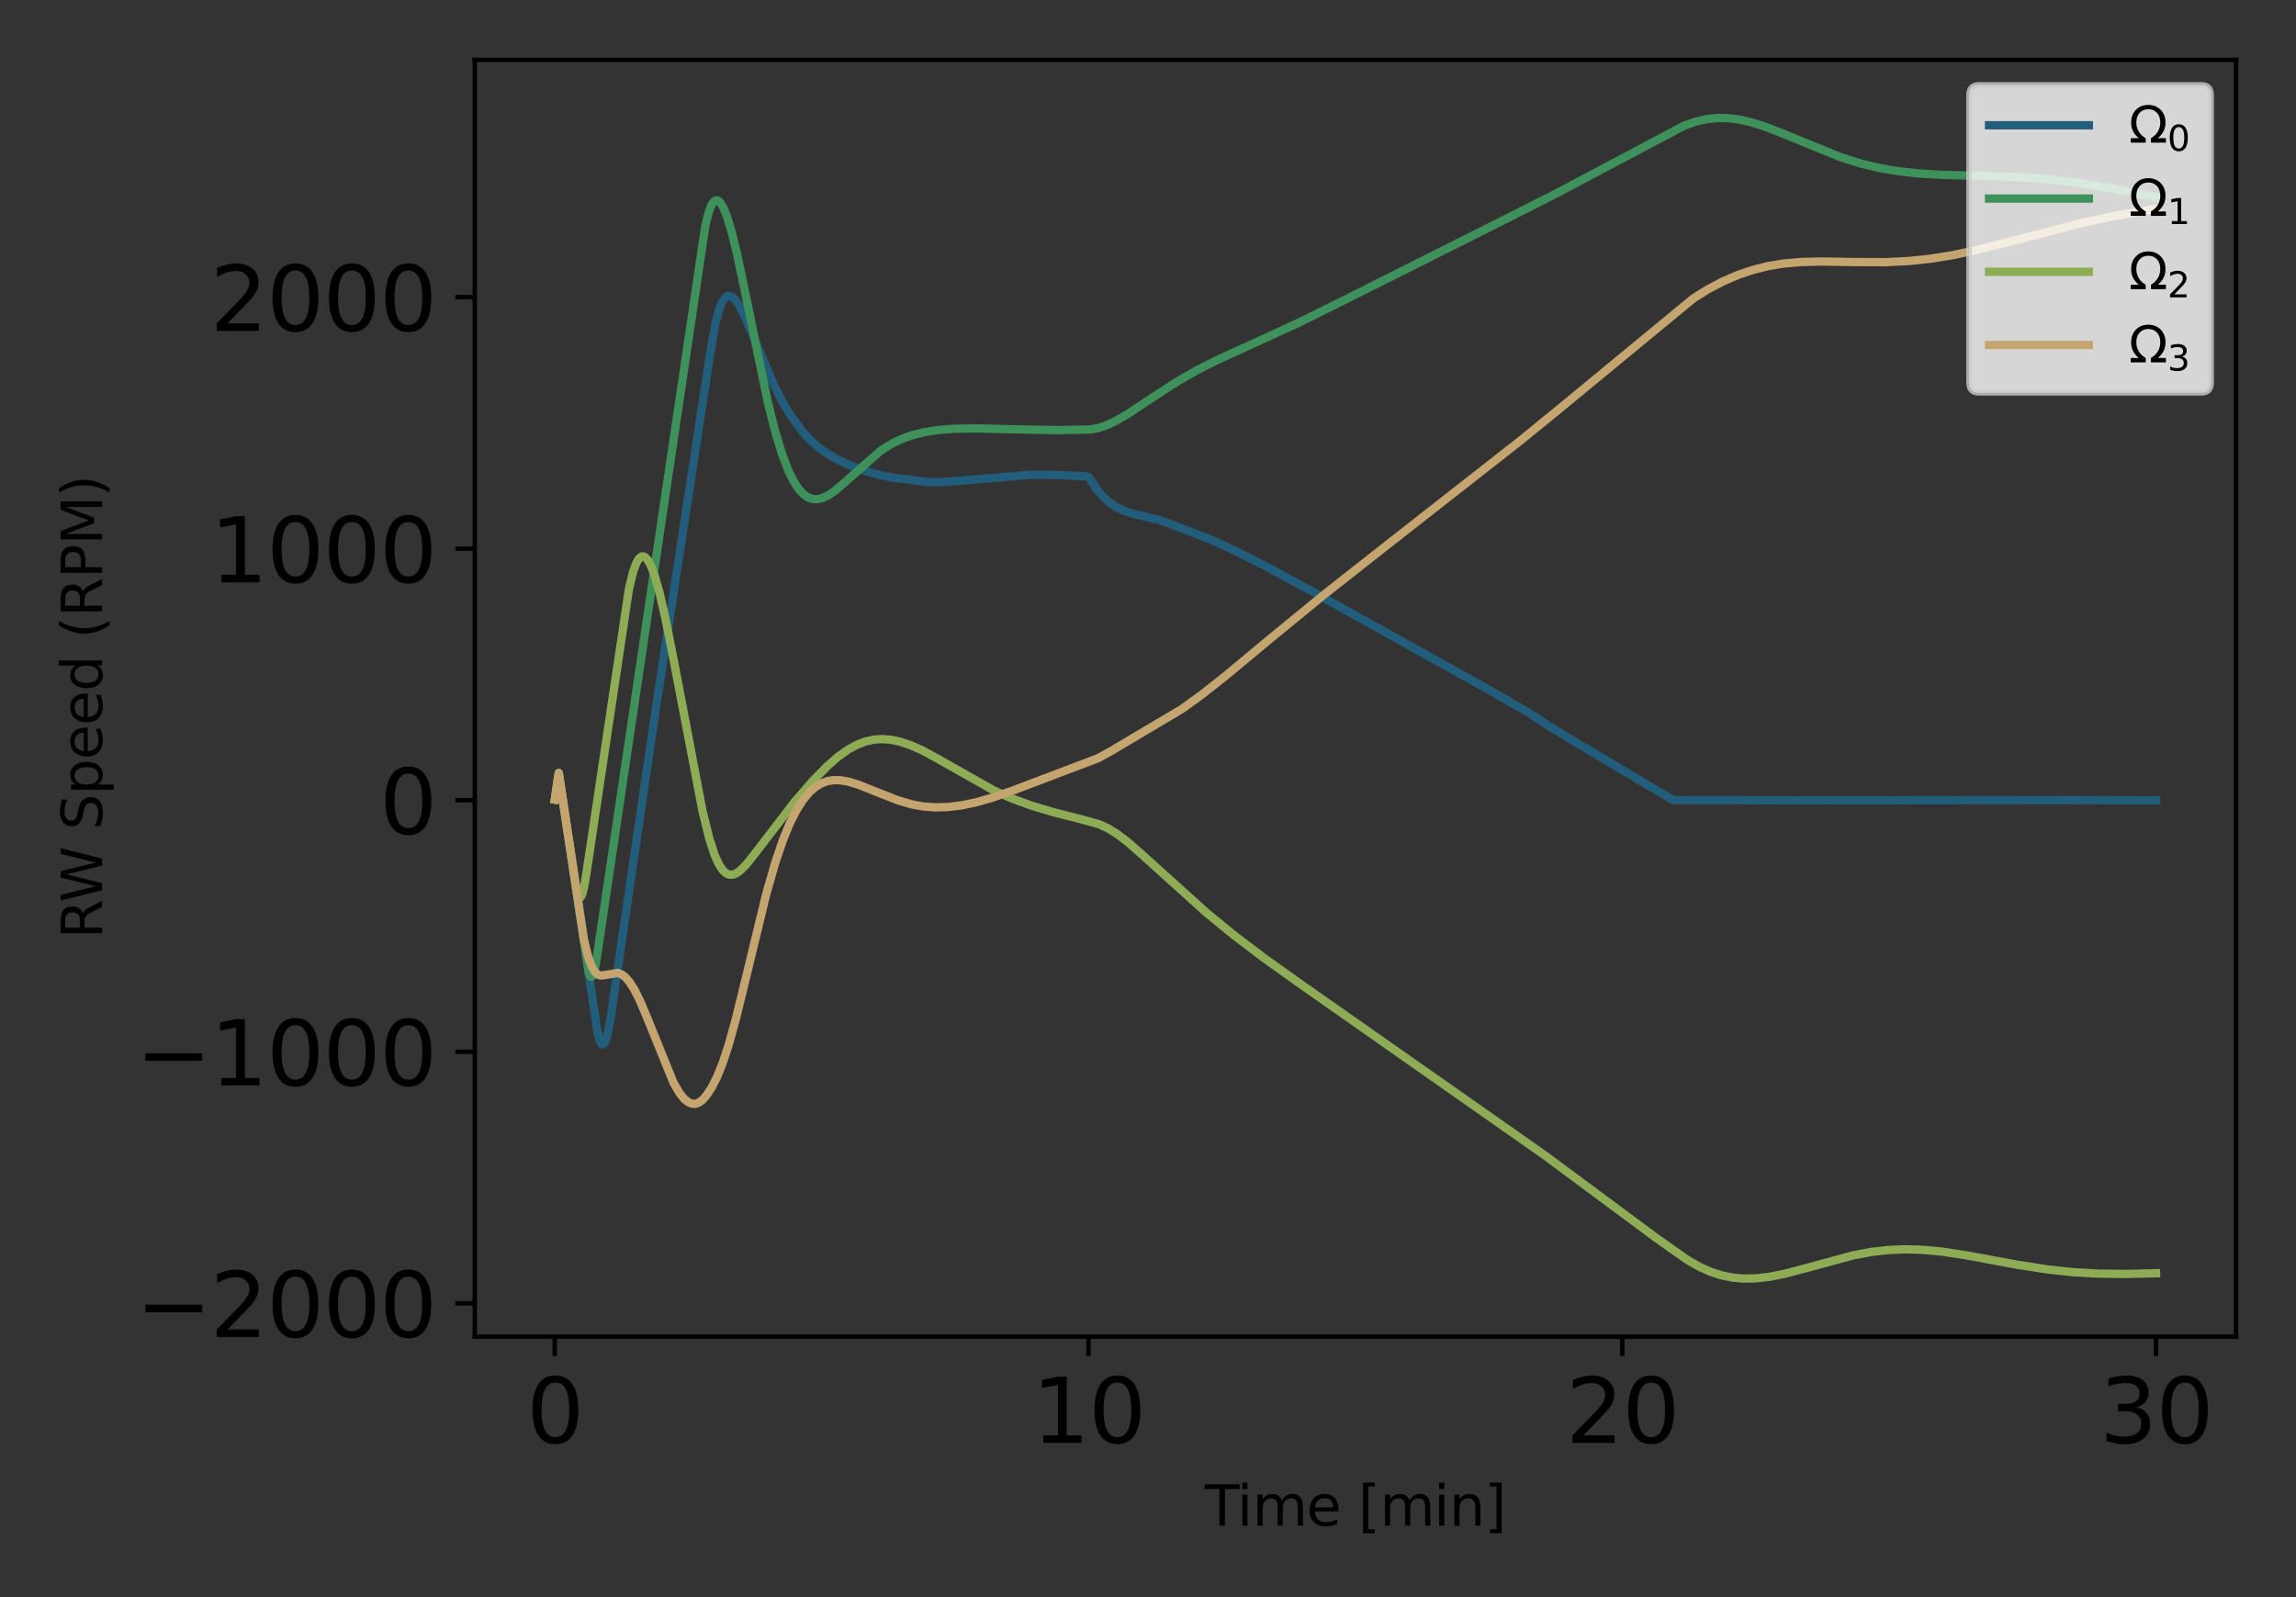 <?xml version="1.0" encoding="utf-8" standalone="no"?>
<!DOCTYPE svg PUBLIC "-//W3C//DTD SVG 1.1//EN"
  "http://www.w3.org/Graphics/SVG/1.1/DTD/svg11.dtd">
<svg xmlns:xlink="http://www.w3.org/1999/xlink" width="414pt" height="288pt" viewBox="0 0 414 288" xmlns="http://www.w3.org/2000/svg" version="1.1">
 <rect x="0" y="0" width="414" height="288" fill="#333333" stroke="none"/>
 <defs>
  <style type="text/css">*{stroke-linejoin: round; stroke-linecap: butt}</style>
 </defs>
 <g id="figure_1">
  <g id="patch_1">
   <path d="M 0 288 
L 414 288 
L 414 0 
L 0 0 
L 0 288 
z
" style="fill: none"/>
  </g>
  <g id="axes_1">
   <g id="patch_2">
    <path d="M 85.606 241.037 
L 403.2 241.037 
L 403.2 10.8 
L 85.606 10.8 
L 85.606 241.037 
z
" style="fill: none"/>
   </g>
   <g id="matplotlib.axis_1">
    <g id="xtick_1">
     <g id="line2d_1">
      <defs>
       <path id="mac5fec2829" d="M 0 0 
L 0 3.5 
" style="stroke: #000000; stroke-width: 0.8"/>
      </defs>
      <g>
       <use xlink:href="#mac5fec2829" x="100.026" y="241.037" style="stroke: #000000; stroke-width: 0.8"/>
      </g>
     </g>
     <g id="text_1">
      <!-- 0 -->
      <g transform="translate(94.936 260.194) scale(0.16 -0.16)">
       <defs>
        <path id="DejaVuSans-30" d="M 2034 4250 
Q 1547 4250 1301 3770 
Q 1056 3291 1056 2328 
Q 1056 1369 1301 889 
Q 1547 409 2034 409 
Q 2525 409 2770 889 
Q 3016 1369 3016 2328 
Q 3016 3291 2770 3770 
Q 2525 4250 2034 4250 
z
M 2034 4750 
Q 2819 4750 3233 4129 
Q 3647 3509 3647 2328 
Q 3647 1150 3233 529 
Q 2819 -91 2034 -91 
Q 1250 -91 836 529 
Q 422 1150 422 2328 
Q 422 3509 836 4129 
Q 1250 4750 2034 4750 
z
" transform="scale(0.016)"/>
       </defs>
       <use xlink:href="#DejaVuSans-30"/>
      </g>
     </g>
    </g>
    <g id="xtick_2">
     <g id="line2d_2">
      <g>
       <use xlink:href="#mac5fec2829" x="196.272" y="241.037" style="stroke: #000000; stroke-width: 0.8"/>
      </g>
     </g>
     <g id="text_2">
      <!-- 10 -->
      <g transform="translate(186.092 260.194) scale(0.16 -0.16)">
       <defs>
        <path id="DejaVuSans-31" d="M 794 531 
L 1825 531 
L 1825 4091 
L 703 3866 
L 703 4441 
L 1819 4666 
L 2450 4666 
L 2450 531 
L 3481 531 
L 3481 0 
L 794 0 
L 794 531 
z
" transform="scale(0.016)"/>
       </defs>
       <use xlink:href="#DejaVuSans-31"/>
       <use xlink:href="#DejaVuSans-30" transform="translate(63.623 0)"/>
      </g>
     </g>
    </g>
    <g id="xtick_3">
     <g id="line2d_3">
      <g>
       <use xlink:href="#mac5fec2829" x="292.518" y="241.037" style="stroke: #000000; stroke-width: 0.8"/>
      </g>
     </g>
     <g id="text_3">
      <!-- 20 -->
      <g transform="translate(282.338 260.194) scale(0.16 -0.16)">
       <defs>
        <path id="DejaVuSans-32" d="M 1228 531 
L 3431 531 
L 3431 0 
L 469 0 
L 469 531 
Q 828 903 1448 1529 
Q 2069 2156 2228 2338 
Q 2531 2678 2651 2914 
Q 2772 3150 2772 3378 
Q 2772 3750 2511 3984 
Q 2250 4219 1831 4219 
Q 1534 4219 1204 4116 
Q 875 4013 500 3803 
L 500 4441 
Q 881 4594 1212 4672 
Q 1544 4750 1819 4750 
Q 2544 4750 2975 4387 
Q 3406 4025 3406 3419 
Q 3406 3131 3298 2873 
Q 3191 2616 2906 2266 
Q 2828 2175 2409 1742 
Q 1991 1309 1228 531 
z
" transform="scale(0.016)"/>
       </defs>
       <use xlink:href="#DejaVuSans-32"/>
       <use xlink:href="#DejaVuSans-30" transform="translate(63.623 0)"/>
      </g>
     </g>
    </g>
    <g id="xtick_4">
     <g id="line2d_4">
      <g>
       <use xlink:href="#mac5fec2829" x="388.764" y="241.037" style="stroke: #000000; stroke-width: 0.8"/>
      </g>
     </g>
     <g id="text_4">
      <!-- 30 -->
      <g transform="translate(378.584 260.194) scale(0.16 -0.16)">
       <defs>
        <path id="DejaVuSans-33" d="M 2597 2516 
Q 3050 2419 3304 2112 
Q 3559 1806 3559 1356 
Q 3559 666 3084 287 
Q 2609 -91 1734 -91 
Q 1441 -91 1130 -33 
Q 819 25 488 141 
L 488 750 
Q 750 597 1062 519 
Q 1375 441 1716 441 
Q 2309 441 2620 675 
Q 2931 909 2931 1356 
Q 2931 1769 2642 2001 
Q 2353 2234 1838 2234 
L 1294 2234 
L 1294 2753 
L 1863 2753 
Q 2328 2753 2575 2939 
Q 2822 3125 2822 3475 
Q 2822 3834 2567 4026 
Q 2313 4219 1838 4219 
Q 1578 4219 1281 4162 
Q 984 4106 628 3988 
L 628 4550 
Q 988 4650 1302 4700 
Q 1616 4750 1894 4750 
Q 2613 4750 3031 4423 
Q 3450 4097 3450 3541 
Q 3450 3153 3228 2886 
Q 3006 2619 2597 2516 
z
" transform="scale(0.016)"/>
       </defs>
       <use xlink:href="#DejaVuSans-33"/>
       <use xlink:href="#DejaVuSans-30" transform="translate(63.623 0)"/>
      </g>
     </g>
    </g>
    <g id="text_5">
     <!-- Time [min] -->
     <g transform="translate(217.25 275.12) scale(0.1 -0.1)">
      <defs>
       <path id="DejaVuSans-54" d="M -19 4666 
L 3928 4666 
L 3928 4134 
L 2272 4134 
L 2272 0 
L 1638 0 
L 1638 4134 
L -19 4134 
L -19 4666 
z
" transform="scale(0.016)"/>
       <path id="DejaVuSans-69" d="M 603 3500 
L 1178 3500 
L 1178 0 
L 603 0 
L 603 3500 
z
M 603 4863 
L 1178 4863 
L 1178 4134 
L 603 4134 
L 603 4863 
z
" transform="scale(0.016)"/>
       <path id="DejaVuSans-6d" d="M 3328 2828 
Q 3544 3216 3844 3400 
Q 4144 3584 4550 3584 
Q 5097 3584 5394 3201 
Q 5691 2819 5691 2113 
L 5691 0 
L 5113 0 
L 5113 2094 
Q 5113 2597 4934 2840 
Q 4756 3084 4391 3084 
Q 3944 3084 3684 2787 
Q 3425 2491 3425 1978 
L 3425 0 
L 2847 0 
L 2847 2094 
Q 2847 2600 2669 2842 
Q 2491 3084 2119 3084 
Q 1678 3084 1418 2786 
Q 1159 2488 1159 1978 
L 1159 0 
L 581 0 
L 581 3500 
L 1159 3500 
L 1159 2956 
Q 1356 3278 1631 3431 
Q 1906 3584 2284 3584 
Q 2666 3584 2933 3390 
Q 3200 3197 3328 2828 
z
" transform="scale(0.016)"/>
       <path id="DejaVuSans-65" d="M 3597 1894 
L 3597 1613 
L 953 1613 
Q 991 1019 1311 708 
Q 1631 397 2203 397 
Q 2534 397 2845 478 
Q 3156 559 3463 722 
L 3463 178 
Q 3153 47 2828 -22 
Q 2503 -91 2169 -91 
Q 1331 -91 842 396 
Q 353 884 353 1716 
Q 353 2575 817 3079 
Q 1281 3584 2069 3584 
Q 2775 3584 3186 3129 
Q 3597 2675 3597 1894 
z
M 3022 2063 
Q 3016 2534 2758 2815 
Q 2500 3097 2075 3097 
Q 1594 3097 1305 2825 
Q 1016 2553 972 2059 
L 3022 2063 
z
" transform="scale(0.016)"/>
       <path id="DejaVuSans-20" transform="scale(0.016)"/>
       <path id="DejaVuSans-5b" d="M 550 4863 
L 1875 4863 
L 1875 4416 
L 1125 4416 
L 1125 -397 
L 1875 -397 
L 1875 -844 
L 550 -844 
L 550 4863 
z
" transform="scale(0.016)"/>
       <path id="DejaVuSans-6e" d="M 3513 2113 
L 3513 0 
L 2938 0 
L 2938 2094 
Q 2938 2591 2744 2837 
Q 2550 3084 2163 3084 
Q 1697 3084 1428 2787 
Q 1159 2491 1159 1978 
L 1159 0 
L 581 0 
L 581 3500 
L 1159 3500 
L 1159 2956 
Q 1366 3272 1645 3428 
Q 1925 3584 2291 3584 
Q 2894 3584 3203 3211 
Q 3513 2838 3513 2113 
z
" transform="scale(0.016)"/>
       <path id="DejaVuSans-5d" d="M 1947 4863 
L 1947 -844 
L 622 -844 
L 622 -397 
L 1369 -397 
L 1369 4416 
L 622 4416 
L 622 4863 
L 1947 4863 
z
" transform="scale(0.016)"/>
      </defs>
      <use xlink:href="#DejaVuSans-54"/>
      <use xlink:href="#DejaVuSans-69" transform="translate(57.959 0)"/>
      <use xlink:href="#DejaVuSans-6d" transform="translate(85.742 0)"/>
      <use xlink:href="#DejaVuSans-65" transform="translate(183.154 0)"/>
      <use xlink:href="#DejaVuSans-20" transform="translate(244.678 0)"/>
      <use xlink:href="#DejaVuSans-5b" transform="translate(276.465 0)"/>
      <use xlink:href="#DejaVuSans-6d" transform="translate(315.479 0)"/>
      <use xlink:href="#DejaVuSans-69" transform="translate(412.891 0)"/>
      <use xlink:href="#DejaVuSans-6e" transform="translate(440.674 0)"/>
      <use xlink:href="#DejaVuSans-5d" transform="translate(504.053 0)"/>
     </g>
    </g>
   </g>
   <g id="matplotlib.axis_2">
    <g id="ytick_1">
     <g id="line2d_5">
      <defs>
       <path id="mb21c45a2d3" d="M 0 0 
L -3.5 0 
" style="stroke: #000000; stroke-width: 0.8"/>
      </defs>
      <g>
       <use xlink:href="#mb21c45a2d3" x="85.606" y="235.017" style="stroke: #000000; stroke-width: 0.8"/>
      </g>
     </g>
     <g id="text_6">
      <!-- −2000 -->
      <g transform="translate(24.478 241.095) scale(0.16 -0.16)">
       <defs>
        <path id="DejaVuSans-2212" d="M 678 2272 
L 4684 2272 
L 4684 1741 
L 678 1741 
L 678 2272 
z
" transform="scale(0.016)"/>
       </defs>
       <use xlink:href="#DejaVuSans-2212"/>
       <use xlink:href="#DejaVuSans-32" transform="translate(83.789 0)"/>
       <use xlink:href="#DejaVuSans-30" transform="translate(147.412 0)"/>
       <use xlink:href="#DejaVuSans-30" transform="translate(211.035 0)"/>
       <use xlink:href="#DejaVuSans-30" transform="translate(274.658 0)"/>
      </g>
     </g>
    </g>
    <g id="ytick_2">
     <g id="line2d_6">
      <g>
       <use xlink:href="#mb21c45a2d3" x="85.606" y="189.657" style="stroke: #000000; stroke-width: 0.8"/>
      </g>
     </g>
     <g id="text_7">
      <!-- −1000 -->
      <g transform="translate(24.478 195.736) scale(0.16 -0.16)">
       <use xlink:href="#DejaVuSans-2212"/>
       <use xlink:href="#DejaVuSans-31" transform="translate(83.789 0)"/>
       <use xlink:href="#DejaVuSans-30" transform="translate(147.412 0)"/>
       <use xlink:href="#DejaVuSans-30" transform="translate(211.035 0)"/>
       <use xlink:href="#DejaVuSans-30" transform="translate(274.658 0)"/>
      </g>
     </g>
    </g>
    <g id="ytick_3">
     <g id="line2d_7">
      <g>
       <use xlink:href="#mb21c45a2d3" x="85.606" y="144.297" style="stroke: #000000; stroke-width: 0.8"/>
      </g>
     </g>
     <g id="text_8">
      <!-- 0 -->
      <g transform="translate(68.426 150.376) scale(0.16 -0.16)">
       <use xlink:href="#DejaVuSans-30"/>
      </g>
     </g>
    </g>
    <g id="ytick_4">
     <g id="line2d_8">
      <g>
       <use xlink:href="#mb21c45a2d3" x="85.606" y="98.938" style="stroke: #000000; stroke-width: 0.8"/>
      </g>
     </g>
     <g id="text_9">
      <!-- 1000 -->
      <g transform="translate(37.886 105.017) scale(0.16 -0.16)">
       <use xlink:href="#DejaVuSans-31"/>
       <use xlink:href="#DejaVuSans-30" transform="translate(63.623 0)"/>
       <use xlink:href="#DejaVuSans-30" transform="translate(127.246 0)"/>
       <use xlink:href="#DejaVuSans-30" transform="translate(190.869 0)"/>
      </g>
     </g>
    </g>
    <g id="ytick_5">
     <g id="line2d_9">
      <g>
       <use xlink:href="#mb21c45a2d3" x="85.606" y="53.578" style="stroke: #000000; stroke-width: 0.8"/>
      </g>
     </g>
     <g id="text_10">
      <!-- 2000 -->
      <g transform="translate(37.886 59.657) scale(0.16 -0.16)">
       <use xlink:href="#DejaVuSans-32"/>
       <use xlink:href="#DejaVuSans-30" transform="translate(63.623 0)"/>
       <use xlink:href="#DejaVuSans-30" transform="translate(127.246 0)"/>
       <use xlink:href="#DejaVuSans-30" transform="translate(190.869 0)"/>
      </g>
     </g>
    </g>
    <g id="text_11">
     <!-- RW Speed (RPM)  -->
     <g transform="translate(18.398 169.284) rotate(-90) scale(0.1 -0.1)">
      <defs>
       <path id="DejaVuSans-52" d="M 2841 2188 
Q 3044 2119 3236 1894 
Q 3428 1669 3622 1275 
L 4263 0 
L 3584 0 
L 2988 1197 
Q 2756 1666 2539 1819 
Q 2322 1972 1947 1972 
L 1259 1972 
L 1259 0 
L 628 0 
L 628 4666 
L 2053 4666 
Q 2853 4666 3247 4331 
Q 3641 3997 3641 3322 
Q 3641 2881 3436 2590 
Q 3231 2300 2841 2188 
z
M 1259 4147 
L 1259 2491 
L 2053 2491 
Q 2509 2491 2742 2702 
Q 2975 2913 2975 3322 
Q 2975 3731 2742 3939 
Q 2509 4147 2053 4147 
L 1259 4147 
z
" transform="scale(0.016)"/>
       <path id="DejaVuSans-57" d="M 213 4666 
L 850 4666 
L 1831 722 
L 2809 4666 
L 3519 4666 
L 4500 722 
L 5478 4666 
L 6119 4666 
L 4947 0 
L 4153 0 
L 3169 4050 
L 2175 0 
L 1381 0 
L 213 4666 
z
" transform="scale(0.016)"/>
       <path id="DejaVuSans-53" d="M 3425 4513 
L 3425 3897 
Q 3066 4069 2747 4153 
Q 2428 4238 2131 4238 
Q 1616 4238 1336 4038 
Q 1056 3838 1056 3469 
Q 1056 3159 1242 3001 
Q 1428 2844 1947 2747 
L 2328 2669 
Q 3034 2534 3370 2195 
Q 3706 1856 3706 1288 
Q 3706 609 3251 259 
Q 2797 -91 1919 -91 
Q 1588 -91 1214 -16 
Q 841 59 441 206 
L 441 856 
Q 825 641 1194 531 
Q 1563 422 1919 422 
Q 2459 422 2753 634 
Q 3047 847 3047 1241 
Q 3047 1584 2836 1778 
Q 2625 1972 2144 2069 
L 1759 2144 
Q 1053 2284 737 2584 
Q 422 2884 422 3419 
Q 422 4038 858 4394 
Q 1294 4750 2059 4750 
Q 2388 4750 2728 4690 
Q 3069 4631 3425 4513 
z
" transform="scale(0.016)"/>
       <path id="DejaVuSans-70" d="M 1159 525 
L 1159 -1331 
L 581 -1331 
L 581 3500 
L 1159 3500 
L 1159 2969 
Q 1341 3281 1617 3432 
Q 1894 3584 2278 3584 
Q 2916 3584 3314 3078 
Q 3713 2572 3713 1747 
Q 3713 922 3314 415 
Q 2916 -91 2278 -91 
Q 1894 -91 1617 61 
Q 1341 213 1159 525 
z
M 3116 1747 
Q 3116 2381 2855 2742 
Q 2594 3103 2138 3103 
Q 1681 3103 1420 2742 
Q 1159 2381 1159 1747 
Q 1159 1113 1420 752 
Q 1681 391 2138 391 
Q 2594 391 2855 752 
Q 3116 1113 3116 1747 
z
" transform="scale(0.016)"/>
       <path id="DejaVuSans-64" d="M 2906 2969 
L 2906 4863 
L 3481 4863 
L 3481 0 
L 2906 0 
L 2906 525 
Q 2725 213 2448 61 
Q 2172 -91 1784 -91 
Q 1150 -91 751 415 
Q 353 922 353 1747 
Q 353 2572 751 3078 
Q 1150 3584 1784 3584 
Q 2172 3584 2448 3432 
Q 2725 3281 2906 2969 
z
M 947 1747 
Q 947 1113 1208 752 
Q 1469 391 1925 391 
Q 2381 391 2643 752 
Q 2906 1113 2906 1747 
Q 2906 2381 2643 2742 
Q 2381 3103 1925 3103 
Q 1469 3103 1208 2742 
Q 947 2381 947 1747 
z
" transform="scale(0.016)"/>
       <path id="DejaVuSans-28" d="M 1984 4856 
Q 1566 4138 1362 3434 
Q 1159 2731 1159 2009 
Q 1159 1288 1364 580 
Q 1569 -128 1984 -844 
L 1484 -844 
Q 1016 -109 783 600 
Q 550 1309 550 2009 
Q 550 2706 781 3412 
Q 1013 4119 1484 4856 
L 1984 4856 
z
" transform="scale(0.016)"/>
       <path id="DejaVuSans-50" d="M 1259 4147 
L 1259 2394 
L 2053 2394 
Q 2494 2394 2734 2622 
Q 2975 2850 2975 3272 
Q 2975 3691 2734 3919 
Q 2494 4147 2053 4147 
L 1259 4147 
z
M 628 4666 
L 2053 4666 
Q 2838 4666 3239 4311 
Q 3641 3956 3641 3272 
Q 3641 2581 3239 2228 
Q 2838 1875 2053 1875 
L 1259 1875 
L 1259 0 
L 628 0 
L 628 4666 
z
" transform="scale(0.016)"/>
       <path id="DejaVuSans-4d" d="M 628 4666 
L 1569 4666 
L 2759 1491 
L 3956 4666 
L 4897 4666 
L 4897 0 
L 4281 0 
L 4281 4097 
L 3078 897 
L 2444 897 
L 1241 4097 
L 1241 0 
L 628 0 
L 628 4666 
z
" transform="scale(0.016)"/>
       <path id="DejaVuSans-29" d="M 513 4856 
L 1013 4856 
Q 1481 4119 1714 3412 
Q 1947 2706 1947 2009 
Q 1947 1309 1714 600 
Q 1481 -109 1013 -844 
L 513 -844 
Q 928 -128 1133 580 
Q 1338 1288 1338 2009 
Q 1338 2731 1133 3434 
Q 928 4138 513 4856 
z
" transform="scale(0.016)"/>
      </defs>
      <use xlink:href="#DejaVuSans-52"/>
      <use xlink:href="#DejaVuSans-57" transform="translate(65.482 0)"/>
      <use xlink:href="#DejaVuSans-20" transform="translate(164.359 0)"/>
      <use xlink:href="#DejaVuSans-53" transform="translate(196.146 0)"/>
      <use xlink:href="#DejaVuSans-70" transform="translate(259.623 0)"/>
      <use xlink:href="#DejaVuSans-65" transform="translate(323.1 0)"/>
      <use xlink:href="#DejaVuSans-65" transform="translate(384.623 0)"/>
      <use xlink:href="#DejaVuSans-64" transform="translate(446.146 0)"/>
      <use xlink:href="#DejaVuSans-20" transform="translate(509.623 0)"/>
      <use xlink:href="#DejaVuSans-28" transform="translate(541.41 0)"/>
      <use xlink:href="#DejaVuSans-52" transform="translate(580.424 0)"/>
      <use xlink:href="#DejaVuSans-50" transform="translate(649.906 0)"/>
      <use xlink:href="#DejaVuSans-4d" transform="translate(710.209 0)"/>
      <use xlink:href="#DejaVuSans-29" transform="translate(796.488 0)"/>
      <use xlink:href="#DejaVuSans-20" transform="translate(835.502 0)"/>
     </g>
    </g>
   </g>
   <g id="line2d_10">
    <path d="M 100.042 144.188 
L 100.748 139.397 
L 100.796 139.724 
L 107.741 186.114 
L 108.191 187.77 
L 108.527 188.295 
L 108.752 188.322 
L 108.977 188.102 
L 109.281 187.426 
L 109.682 185.915 
L 110.196 183.034 
L 112.345 168.1 
L 118.056 129.149 
L 127.985 64.18 
L 129.028 58.174 
L 129.686 55.732 
L 130.263 54.359 
L 130.776 53.656 
L 131.225 53.383 
L 131.643 53.377 
L 132.092 53.6 
L 132.637 54.14 
L 133.327 55.161 
L 134.257 56.968 
L 135.685 60.291 
L 139.503 69.358 
L 141.107 72.495 
L 142.582 74.903 
L 144.604 77.694 
L 146.015 79.274 
L 147.523 80.628 
L 149.191 81.821 
L 151.116 82.921 
L 153.426 83.978 
L 156.089 84.95 
L 158.8 85.706 
L 161.431 86.211 
L 164.045 86.485 
L 165.072 86.66 
L 167.077 86.901 
L 169.355 86.944 
L 172.258 86.761 
L 185.909 85.608 
L 190.353 85.634 
L 195.758 85.899 
L 196.336 86.046 
L 197.539 87.926 
L 198.726 89.381 
L 199.929 90.506 
L 201.18 91.375 
L 202.56 92.06 
L 204.212 92.625 
L 206.65 93.198 
L 209.474 93.894 
L 218.585 97.419 
L 223.06 99.49 
L 228.626 102.325 
L 236.952 106.841 
L 267.526 123.866 
L 275.883 128.654 
L 279.108 130.816 
L 283.583 133.522 
L 297.507 141.809 
L 301.725 144.294 
L 301.806 144.259 
L 301.838 144.281 
L 302.03 144.294 
L 302.11 144.263 
L 302.142 144.285 
L 302.319 144.295 
L 302.415 144.263 
L 302.431 144.275 
L 302.624 144.289 
L 303.41 144.277 
L 303.586 144.287 
L 313.66 144.277 
L 313.804 144.297 
L 314.302 144.276 
L 314.43 144.282 
L 315.071 144.289 
L 316.226 144.303 
L 318.296 144.32 
L 318.424 144.31 
L 318.841 144.318 
L 318.969 144.301 
L 319.354 144.318 
L 319.483 144.307 
L 319.788 144.322 
L 319.916 144.316 
L 320.205 144.32 
L 320.349 144.295 
L 320.654 144.317 
L 320.798 144.297 
L 321.087 144.319 
L 321.231 144.303 
L 321.488 144.317 
L 321.632 144.305 
L 321.889 144.323 
L 322.033 144.314 
L 322.258 144.322 
L 322.418 144.296 
L 322.659 144.318 
L 322.819 144.295 
L 323.06 144.321 
L 323.188 144.311 
L 323.397 144.321 
L 323.525 144.313 
L 323.718 144.316 
L 323.846 144.31 
L 324.038 144.315 
L 324.167 144.31 
L 324.359 144.317 
L 324.488 144.313 
L 324.68 144.323 
L 324.824 144.301 
L 325.033 144.323 
L 325.177 144.303 
L 325.37 144.316 
L 325.514 144.297 
L 325.723 144.322 
L 325.867 144.304 
L 326.06 144.32 
L 326.204 144.302 
L 326.396 144.319 
L 326.541 144.302 
L 326.733 144.319 
L 326.878 144.303 
L 327.07 144.32 
L 327.215 144.304 
L 327.391 144.316 
L 327.535 144.3 
L 327.728 144.318 
L 327.872 144.302 
L 328.065 144.32 
L 328.209 144.304 
L 328.402 144.321 
L 328.546 144.305 
L 328.738 144.322 
L 328.883 144.306 
L 329.075 144.323 
L 329.22 144.306 
L 329.412 144.321 
L 329.557 144.304 
L 329.749 144.319 
L 329.893 144.3 
L 330.086 144.314 
L 330.214 144.313 
L 330.391 144.315 
L 330.519 144.313 
L 330.695 144.314 
L 330.824 144.311 
L 331.016 144.321 
L 331.161 144.299 
L 331.369 144.318 
L 331.497 144.313 
L 331.69 144.32 
L 331.818 144.314 
L 332.011 144.318 
L 332.139 144.311 
L 332.348 144.324 
L 332.492 144.296 
L 332.717 144.316 
L 332.877 144.296 
L 333.118 144.322 
L 333.278 144.3 
L 333.519 144.322 
L 333.679 144.297 
L 333.92 144.316 
L 334.064 144.309 
L 334.289 144.315 
L 334.433 144.306 
L 334.674 144.317 
L 334.818 144.305 
L 335.075 144.32 
L 335.219 144.305 
L 335.476 144.316 
L 335.62 144.299 
L 335.909 144.319 
L 336.053 144.299 
L 336.358 144.321 
L 336.502 144.297 
L 336.759 144.317 
L 336.887 144.313 
L 337.192 144.322 
L 337.32 144.315 
L 337.641 144.323 
L 337.77 144.31 
L 338.058 144.322 
L 338.187 144.306 
L 338.507 144.32 
L 338.636 144.3 
L 338.989 144.319 
L 339.117 144.296 
L 339.518 144.319 
L 339.646 144.298 
L 340.095 144.321 
L 340.24 144.294 
L 340.801 144.32 
L 340.93 144.315 
L 341.459 144.32 
L 341.587 144.31 
L 342.293 144.312 
L 343.159 144.305 
L 344.523 144.297 
L 365.264 144.277 
L 365.537 144.273 
L 365.649 144.297 
L 365.665 144.286 
L 365.97 144.272 
L 366.098 144.291 
L 366.419 144.275 
L 366.547 144.295 
L 366.852 144.274 
L 366.98 144.295 
L 367.333 144.273 
L 367.461 144.295 
L 367.83 144.271 
L 367.959 144.294 
L 368.328 144.274 
L 368.456 144.298 
L 368.857 144.272 
L 368.985 144.285 
L 369.354 144.272 
L 369.483 144.3 
L 369.916 144.274 
L 370.044 144.303 
L 370.509 144.273 
L 370.622 144.276 
L 371.006 144.273 
L 371.119 144.277 
L 371.536 144.272 
L 371.648 144.277 
L 372.081 144.273 
L 372.21 144.276 
L 372.659 144.274 
L 372.787 144.279 
L 373.236 144.272 
L 373.365 144.279 
L 373.91 144.272 
L 374.038 144.281 
L 374.648 144.273 
L 374.776 144.292 
L 375.53 144.274 
L 375.658 144.288 
L 376.525 144.272 
L 376.653 144.29 
L 377.519 144.273 
L 377.647 144.293 
L 378.963 144.273 
L 379.091 144.298 
L 381.08 144.285 
L 385.54 144.317 
L 387.545 144.322 
L 387.673 144.299 
L 388.764 144.296 
L 388.764 144.296 
" clip-path="url(#p533587df51)" style="fill: none; stroke: #225e7c; stroke-width: 1.5; stroke-linecap: square"/>
   </g>
   <g id="line2d_11">
    <path d="M 100.042 144.188 
L 100.748 139.397 
L 100.796 139.724 
L 106.169 175.479 
L 106.474 176.127 
L 106.683 176.164 
L 106.875 175.921 
L 107.148 175.144 
L 107.517 173.338 
L 108.511 166.642 
L 127.199 40.573 
L 127.841 38.092 
L 128.386 36.796 
L 128.835 36.249 
L 129.204 36.118 
L 129.557 36.237 
L 129.958 36.637 
L 130.455 37.484 
L 131.081 39.03 
L 131.883 41.661 
L 132.926 45.908 
L 134.45 53.157 
L 138.428 72.457 
L 139.856 78.094 
L 141.075 82.052 
L 142.165 84.885 
L 143.16 86.888 
L 144.074 88.263 
L 144.924 89.162 
L 145.743 89.712 
L 146.529 89.98 
L 147.331 90.023 
L 148.197 89.845 
L 149.191 89.404 
L 150.394 88.612 
L 151.999 87.269 
L 158.752 81.31 
L 160.645 80.1 
L 162.473 79.192 
L 164.35 78.509 
L 166.596 77.945 
L 169.098 77.549 
L 172.066 77.313 
L 175.868 77.247 
L 182.043 77.395 
L 190.689 77.562 
L 196.593 77.439 
L 197.908 77.222 
L 199.384 76.748 
L 201.116 75.948 
L 203.298 74.683 
L 206.907 72.289 
L 212.088 68.914 
L 215.617 66.87 
L 219.323 64.99 
L 224.825 62.482 
L 233.888 58.328 
L 241.748 54.439 
L 271.681 39.412 
L 280.198 35.11 
L 303.763 22.615 
L 305.8 21.917 
L 307.741 21.484 
L 309.634 21.284 
L 311.559 21.303 
L 313.564 21.546 
L 315.793 22.049 
L 318.376 22.873 
L 321.696 24.181 
L 332.011 28.395 
L 335.492 29.481 
L 338.748 30.27 
L 342.117 30.858 
L 345.902 31.281 
L 350.282 31.539 
L 357.58 31.713 
L 364.847 31.981 
L 370.124 32.411 
L 375.305 33.064 
L 381.176 34.048 
L 388.764 35.55 
L 388.764 35.55 
" clip-path="url(#p533587df51)" style="fill: none; stroke: #3e915b; stroke-width: 1.5; stroke-linecap: square"/>
   </g>
   <g id="line2d_12">
    <path d="M 100.042 144.188 
L 100.748 139.398 
L 100.796 139.724 
L 104.068 161.182 
L 104.389 161.859 
L 104.597 161.903 
L 104.79 161.686 
L 105.063 160.985 
L 105.448 159.285 
L 106.057 155.352 
L 113.42 106.129 
L 114.126 103.199 
L 114.735 101.521 
L 115.249 100.682 
L 115.682 100.357 
L 116.051 100.34 
L 116.42 100.549 
L 116.853 101.064 
L 117.398 102.096 
L 118.072 103.898 
L 118.906 106.818 
L 119.965 111.393 
L 121.424 118.781 
L 126.702 146.414 
L 127.921 151.293 
L 128.851 154.156 
L 129.637 155.901 
L 130.327 156.932 
L 130.953 157.493 
L 131.53 157.727 
L 132.108 157.725 
L 132.749 157.489 
L 133.503 156.96 
L 134.482 155.981 
L 135.925 154.184 
L 143.304 144.568 
L 146.609 140.767 
L 149.127 138.191 
L 151.164 136.414 
L 152.929 135.162 
L 154.533 134.288 
L 156.057 133.707 
L 157.549 133.376 
L 159.041 133.272 
L 160.597 133.388 
L 162.281 133.741 
L 164.19 134.378 
L 166.323 135.326 
L 169.002 136.776 
L 179.236 142.566 
L 182.444 143.977 
L 185.829 145.219 
L 189.727 146.404 
L 194.956 147.743 
L 198.149 148.622 
L 199.721 149.337 
L 201.357 150.334 
L 203.234 151.748 
L 205.768 153.962 
L 217.59 164.628 
L 222.547 168.675 
L 227.744 172.627 
L 234.177 177.222 
L 278.37 208.211 
L 285.155 213.236 
L 298.662 223.254 
L 304.276 227.204 
L 306.522 228.478 
L 308.543 229.373 
L 310.5 229.998 
L 312.457 230.387 
L 314.462 230.561 
L 316.627 230.52 
L 319.002 230.248 
L 321.777 229.699 
L 325.466 228.726 
L 334.144 226.371 
L 337.465 225.751 
L 340.545 225.401 
L 343.576 225.279 
L 346.752 225.376 
L 350.217 225.707 
L 354.468 226.348 
L 363.772 228.066 
L 369.29 228.92 
L 373.894 229.408 
L 378.514 229.671 
L 383.486 229.724 
L 388.764 229.594 
L 388.764 229.594 
" clip-path="url(#p533587df51)" style="fill: none; stroke: #8eac56; stroke-width: 1.5; stroke-linecap: square"/>
   </g>
   <g id="line2d_13">
    <path d="M 100.042 144.188 
L 100.748 139.397 
L 100.796 139.724 
L 105.287 169.469 
L 106.009 172.393 
L 106.667 174.217 
L 107.244 175.233 
L 107.757 175.726 
L 108.255 175.906 
L 108.848 175.87 
L 111.367 175.439 
L 112.056 175.697 
L 112.746 176.202 
L 113.484 177.04 
L 114.35 178.385 
L 115.393 180.448 
L 116.756 183.686 
L 121.44 195.241 
L 122.499 197.062 
L 123.381 198.165 
L 124.135 198.772 
L 124.793 199.031 
L 125.403 199.039 
L 126.012 198.823 
L 126.67 198.341 
L 127.424 197.489 
L 128.306 196.136 
L 129.284 194.225 
L 130.295 191.737 
L 131.402 188.383 
L 132.717 183.639 
L 134.594 175.936 
L 138.139 161.323 
L 139.759 155.655 
L 141.171 151.493 
L 142.454 148.374 
L 143.657 146.013 
L 144.812 144.217 
L 145.919 142.892 
L 146.994 141.94 
L 148.069 141.281 
L 149.159 140.871 
L 150.298 140.681 
L 151.549 140.7 
L 152.993 140.952 
L 154.806 141.507 
L 157.645 142.644 
L 161.912 144.32 
L 164.398 145.046 
L 166.452 145.423 
L 168.585 145.587 
L 170.831 145.535 
L 173.237 145.252 
L 175.852 144.717 
L 178.851 143.868 
L 182.637 142.551 
L 197.988 136.725 
L 200.298 135.456 
L 213.131 127.837 
L 216.628 125.313 
L 221.007 121.86 
L 229.204 115.046 
L 238.716 107.253 
L 248.71 99.386 
L 274.119 79.482 
L 280.984 73.893 
L 305.367 53.787 
L 307.997 52.147 
L 310.676 50.742 
L 313.371 49.583 
L 316.05 48.675 
L 318.745 47.999 
L 321.504 47.536 
L 324.584 47.252 
L 328.177 47.153 
L 334.144 47.25 
L 340.047 47.272 
L 344.234 47.065 
L 348.148 46.651 
L 352.126 46.006 
L 356.554 45.06 
L 362.248 43.61 
L 375.418 40.193 
L 381.273 38.954 
L 387.609 37.852 
L 388.764 37.674 
L 388.764 37.674 
" clip-path="url(#p533587df51)" style="fill: none; stroke: #c4a46f; stroke-width: 1.5; stroke-linecap: square"/>
   </g>
   <g id="patch_3">
    <path d="M 85.606 241.037 
L 85.606 10.8 
" style="fill: none; stroke: #000000; stroke-width: 0.8; stroke-linejoin: miter; stroke-linecap: square"/>
   </g>
   <g id="patch_4">
    <path d="M 403.2 241.037 
L 403.2 10.8 
" style="fill: none; stroke: #000000; stroke-width: 0.8; stroke-linejoin: miter; stroke-linecap: square"/>
   </g>
   <g id="patch_5">
    <path d="M 85.606 241.037 
L 403.2 241.037 
" style="fill: none; stroke: #000000; stroke-width: 0.8; stroke-linejoin: miter; stroke-linecap: square"/>
   </g>
   <g id="patch_6">
    <path d="M 85.606 10.8 
L 403.2 10.8 
" style="fill: none; stroke: #000000; stroke-width: 0.8; stroke-linejoin: miter; stroke-linecap: square"/>
   </g>
   <g id="legend_1">
    <g id="patch_7">
     <path d="M 356.85 70.841 
L 396.9 70.841 
Q 398.7 70.841 398.7 69.041 
L 398.7 17.1 
Q 398.7 15.3 396.9 15.3 
L 356.85 15.3 
Q 355.05 15.3 355.05 17.1 
L 355.05 69.041 
Q 355.05 70.841 356.85 70.841 
z
" style="fill: #ffffff; opacity: 0.8; stroke: #cccccc; stroke-linejoin: miter"/>
    </g>
    <g id="line2d_14">
     <path d="M 358.65 22.589 
L 367.65 22.589 
L 376.65 22.589 
" style="fill: none; stroke: #225e7c; stroke-width: 1.5; stroke-linecap: square"/>
    </g>
    <g id="text_12">
     <!-- $\Omega_{0}$ -->
     <g transform="translate(383.85 25.739) scale(0.09 -0.09)">
      <defs>
       <path id="DejaVuSans-3a9" d="M 4647 556 
L 4647 0 
L 2772 0 
L 2772 556 
Q 3325 859 3634 1378 
Q 3944 1897 3944 2528 
Q 3944 3278 3531 3731 
Q 3119 4184 2444 4184 
Q 1769 4184 1355 3729 
Q 941 3275 941 2528 
Q 941 1897 1250 1378 
Q 1563 859 2119 556 
L 2119 0 
L 244 0 
L 244 556 
L 1241 556 
Q 747 991 519 1456 
Q 294 1922 294 2497 
Q 294 3491 894 4106 
Q 1491 4722 2444 4722 
Q 3391 4722 3994 4106 
Q 4594 3494 4594 2528 
Q 4594 1922 4372 1459 
Q 4150 997 3647 556 
L 4647 556 
z
" transform="scale(0.016)"/>
      </defs>
      <use xlink:href="#DejaVuSans-3a9" transform="translate(0 0.219)"/>
      <use xlink:href="#DejaVuSans-30" transform="translate(77.373 -16.188) scale(0.7)"/>
     </g>
    </g>
    <g id="line2d_15">
     <path d="M 358.65 35.799 
L 367.65 35.799 
L 376.65 35.799 
" style="fill: none; stroke: #3e915b; stroke-width: 1.5; stroke-linecap: square"/>
    </g>
    <g id="text_13">
     <!-- $\Omega_{1}$ -->
     <g transform="translate(383.85 38.949) scale(0.09 -0.09)">
      <use xlink:href="#DejaVuSans-3a9" transform="translate(0 0.219)"/>
      <use xlink:href="#DejaVuSans-31" transform="translate(77.373 -16.188) scale(0.7)"/>
     </g>
    </g>
    <g id="line2d_16">
     <path d="M 358.65 49.009 
L 367.65 49.009 
L 376.65 49.009 
" style="fill: none; stroke: #8eac56; stroke-width: 1.5; stroke-linecap: square"/>
    </g>
    <g id="text_14">
     <!-- $\Omega_{2}$ -->
     <g transform="translate(383.85 52.159) scale(0.09 -0.09)">
      <use xlink:href="#DejaVuSans-3a9" transform="translate(0 0.219)"/>
      <use xlink:href="#DejaVuSans-32" transform="translate(77.373 -16.188) scale(0.7)"/>
     </g>
    </g>
    <g id="line2d_17">
     <path d="M 358.65 62.22 
L 367.65 62.22 
L 376.65 62.22 
" style="fill: none; stroke: #c4a46f; stroke-width: 1.5; stroke-linecap: square"/>
    </g>
    <g id="text_15">
     <!-- $\Omega_{3}$ -->
     <g transform="translate(383.85 65.37) scale(0.09 -0.09)">
      <use xlink:href="#DejaVuSans-3a9" transform="translate(0 0.219)"/>
      <use xlink:href="#DejaVuSans-33" transform="translate(77.373 -16.188) scale(0.7)"/>
     </g>
    </g>
   </g>
  </g>
 </g>
 <defs>
  <clipPath id="p533587df51">
   <rect x="85.606" y="10.8" width="317.594" height="230.237"/>
  </clipPath>
 </defs>
</svg>
